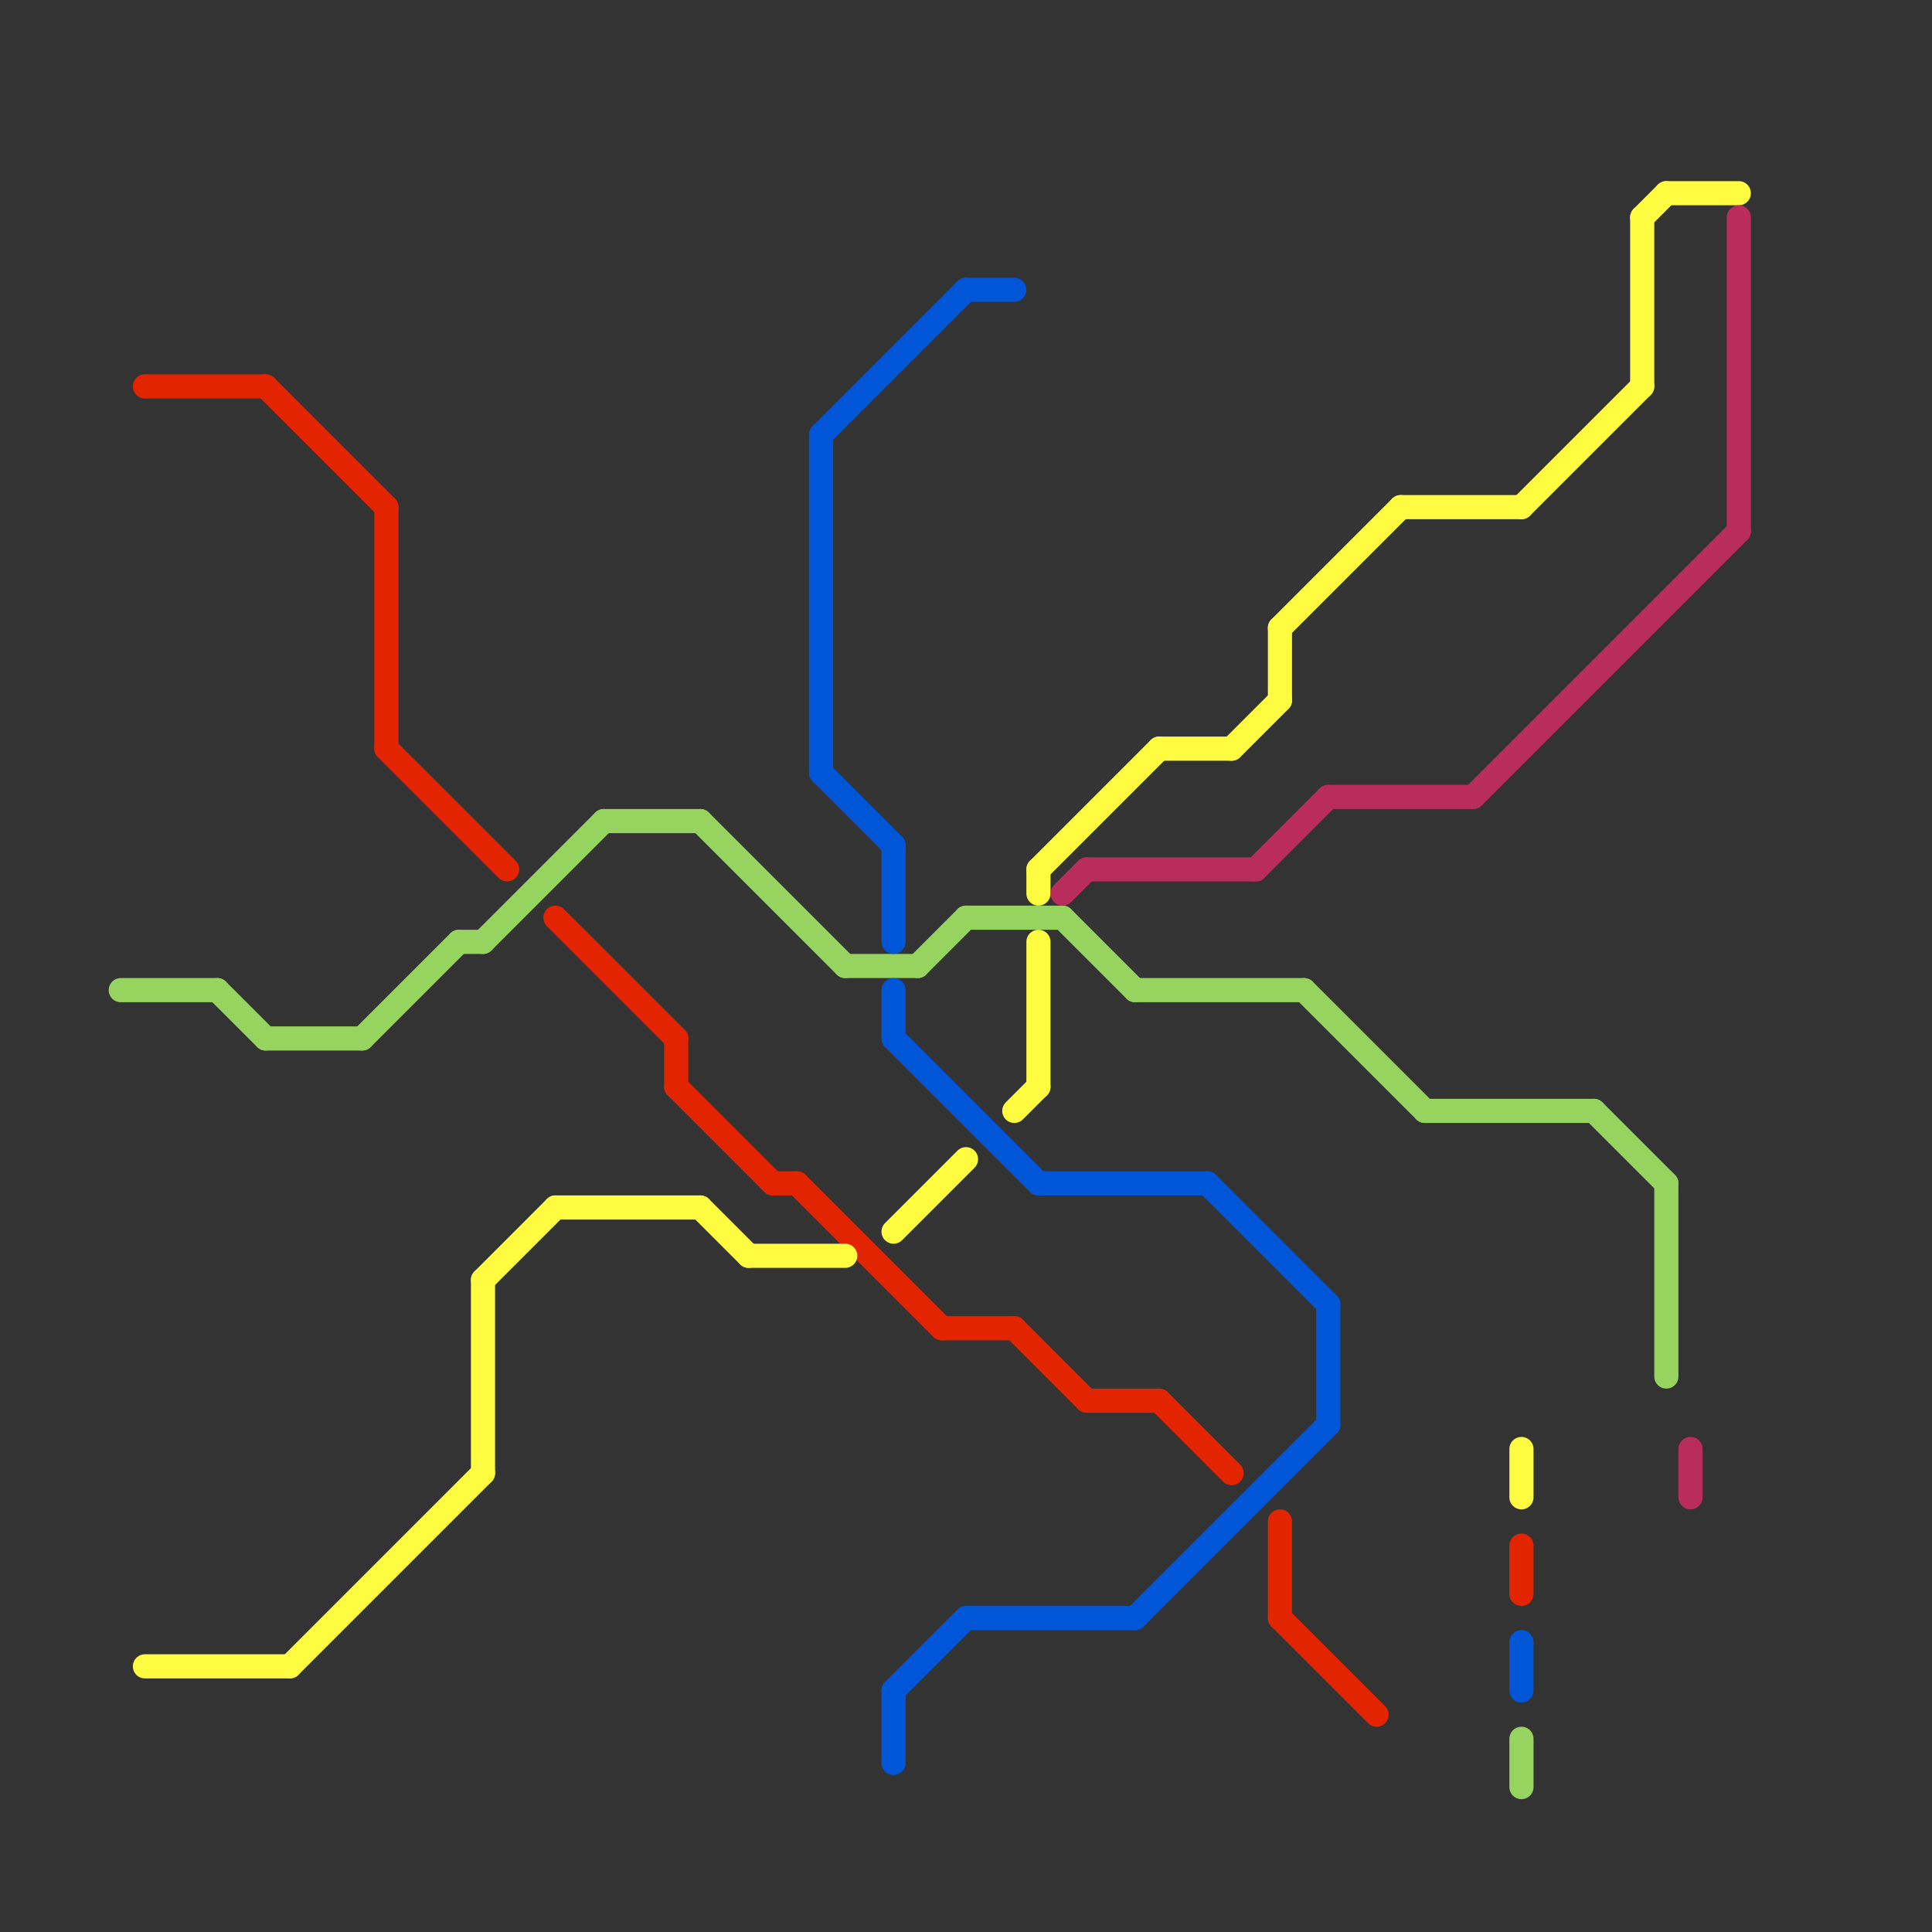 
<svg version="1.1" xmlns="http://www.w3.org/2000/svg" viewBox="0 0 80 80">
<rect x="0" y="0" width="80" height="80" fill="#333333" stroke="none"/>
<style>text { font: 1px Helvetica; font-weight: 600; white-space: pre; dominant-baseline: central; } line { stroke-width: 1; fill: none; stroke-linecap: round; stroke-linejoin: round; } .c0 { stroke: #e22400 } .c1 { stroke: #96d35f } .c2 { stroke: #fefb41 } .c3 { stroke: #0056d6 } .c4 { stroke: #b92d5d }</style><defs><g id="wm-xf"><circle r="1.2" fill="#000"/><circle r="0.9" fill="#fff"/><circle r="0.6" fill="#000"/><circle r="0.3" fill="#fff"/></g><g id="wm"><circle r="0.6" fill="#000"/><circle r="0.3" fill="#fff"/></g></defs><line class="c0" x1="53" y1="67" x2="57" y2="71"/><line class="c0" x1="16" y1="31" x2="21" y2="36"/><line class="c0" x1="42" y1="55" x2="45" y2="58"/><line class="c0" x1="45" y1="58" x2="48" y2="58"/><line class="c0" x1="11" y1="16" x2="16" y2="21"/><line class="c0" x1="63" y1="64" x2="63" y2="66"/><line class="c0" x1="28" y1="43" x2="28" y2="45"/><line class="c0" x1="48" y1="58" x2="51" y2="61"/><line class="c0" x1="53" y1="63" x2="53" y2="67"/><line class="c0" x1="6" y1="16" x2="11" y2="16"/><line class="c0" x1="23" y1="38" x2="28" y2="43"/><line class="c0" x1="32" y1="49" x2="33" y2="49"/><line class="c0" x1="16" y1="21" x2="16" y2="31"/><line class="c0" x1="33" y1="49" x2="39" y2="55"/><line class="c0" x1="28" y1="45" x2="32" y2="49"/><line class="c0" x1="39" y1="55" x2="42" y2="55"/><line class="c1" x1="47" y1="41" x2="54" y2="41"/><line class="c1" x1="69" y1="49" x2="69" y2="57"/><line class="c1" x1="20" y1="39" x2="25" y2="34"/><line class="c1" x1="66" y1="46" x2="69" y2="49"/><line class="c1" x1="40" y1="38" x2="44" y2="38"/><line class="c1" x1="35" y1="40" x2="38" y2="40"/><line class="c1" x1="29" y1="34" x2="35" y2="40"/><line class="c1" x1="54" y1="41" x2="59" y2="46"/><line class="c1" x1="9" y1="41" x2="11" y2="43"/><line class="c1" x1="59" y1="46" x2="66" y2="46"/><line class="c1" x1="63" y1="72" x2="63" y2="74"/><line class="c1" x1="11" y1="43" x2="15" y2="43"/><line class="c1" x1="5" y1="41" x2="9" y2="41"/><line class="c1" x1="38" y1="40" x2="40" y2="38"/><line class="c1" x1="25" y1="34" x2="29" y2="34"/><line class="c1" x1="19" y1="39" x2="20" y2="39"/><line class="c1" x1="15" y1="43" x2="19" y2="39"/><line class="c1" x1="44" y1="38" x2="47" y2="41"/><line class="c2" x1="43" y1="36" x2="43" y2="37"/><line class="c2" x1="51" y1="31" x2="53" y2="29"/><line class="c2" x1="31" y1="52" x2="35" y2="52"/><line class="c2" x1="69" y1="8" x2="72" y2="8"/><line class="c2" x1="20" y1="53" x2="20" y2="61"/><line class="c2" x1="23" y1="50" x2="29" y2="50"/><line class="c2" x1="48" y1="31" x2="51" y2="31"/><line class="c2" x1="42" y1="46" x2="43" y2="45"/><line class="c2" x1="68" y1="9" x2="68" y2="16"/><line class="c2" x1="53" y1="26" x2="53" y2="29"/><line class="c2" x1="63" y1="21" x2="68" y2="16"/><line class="c2" x1="43" y1="39" x2="43" y2="45"/><line class="c2" x1="20" y1="53" x2="23" y2="50"/><line class="c2" x1="68" y1="9" x2="69" y2="8"/><line class="c2" x1="6" y1="69" x2="12" y2="69"/><line class="c2" x1="29" y1="50" x2="31" y2="52"/><line class="c2" x1="63" y1="60" x2="63" y2="62"/><line class="c2" x1="12" y1="69" x2="20" y2="61"/><line class="c2" x1="43" y1="36" x2="48" y2="31"/><line class="c2" x1="58" y1="21" x2="63" y2="21"/><line class="c2" x1="37" y1="51" x2="40" y2="48"/><line class="c2" x1="53" y1="26" x2="58" y2="21"/><line class="c3" x1="40" y1="12" x2="42" y2="12"/><line class="c3" x1="37" y1="41" x2="37" y2="43"/><line class="c3" x1="34" y1="18" x2="34" y2="32"/><line class="c3" x1="55" y1="54" x2="55" y2="59"/><line class="c3" x1="47" y1="67" x2="55" y2="59"/><line class="c3" x1="37" y1="43" x2="43" y2="49"/><line class="c3" x1="50" y1="49" x2="55" y2="54"/><line class="c3" x1="63" y1="68" x2="63" y2="70"/><line class="c3" x1="34" y1="18" x2="40" y2="12"/><line class="c3" x1="43" y1="49" x2="50" y2="49"/><line class="c3" x1="37" y1="70" x2="37" y2="73"/><line class="c3" x1="37" y1="70" x2="40" y2="67"/><line class="c3" x1="37" y1="35" x2="37" y2="39"/><line class="c3" x1="34" y1="32" x2="37" y2="35"/><line class="c3" x1="40" y1="67" x2="47" y2="67"/><line class="c4" x1="61" y1="33" x2="72" y2="22"/><line class="c4" x1="45" y1="36" x2="52" y2="36"/><line class="c4" x1="52" y1="36" x2="55" y2="33"/><line class="c4" x1="44" y1="37" x2="45" y2="36"/><line class="c4" x1="72" y1="9" x2="72" y2="22"/><line class="c4" x1="55" y1="33" x2="61" y2="33"/><line class="c4" x1="70" y1="60" x2="70" y2="62"/>
</svg>
